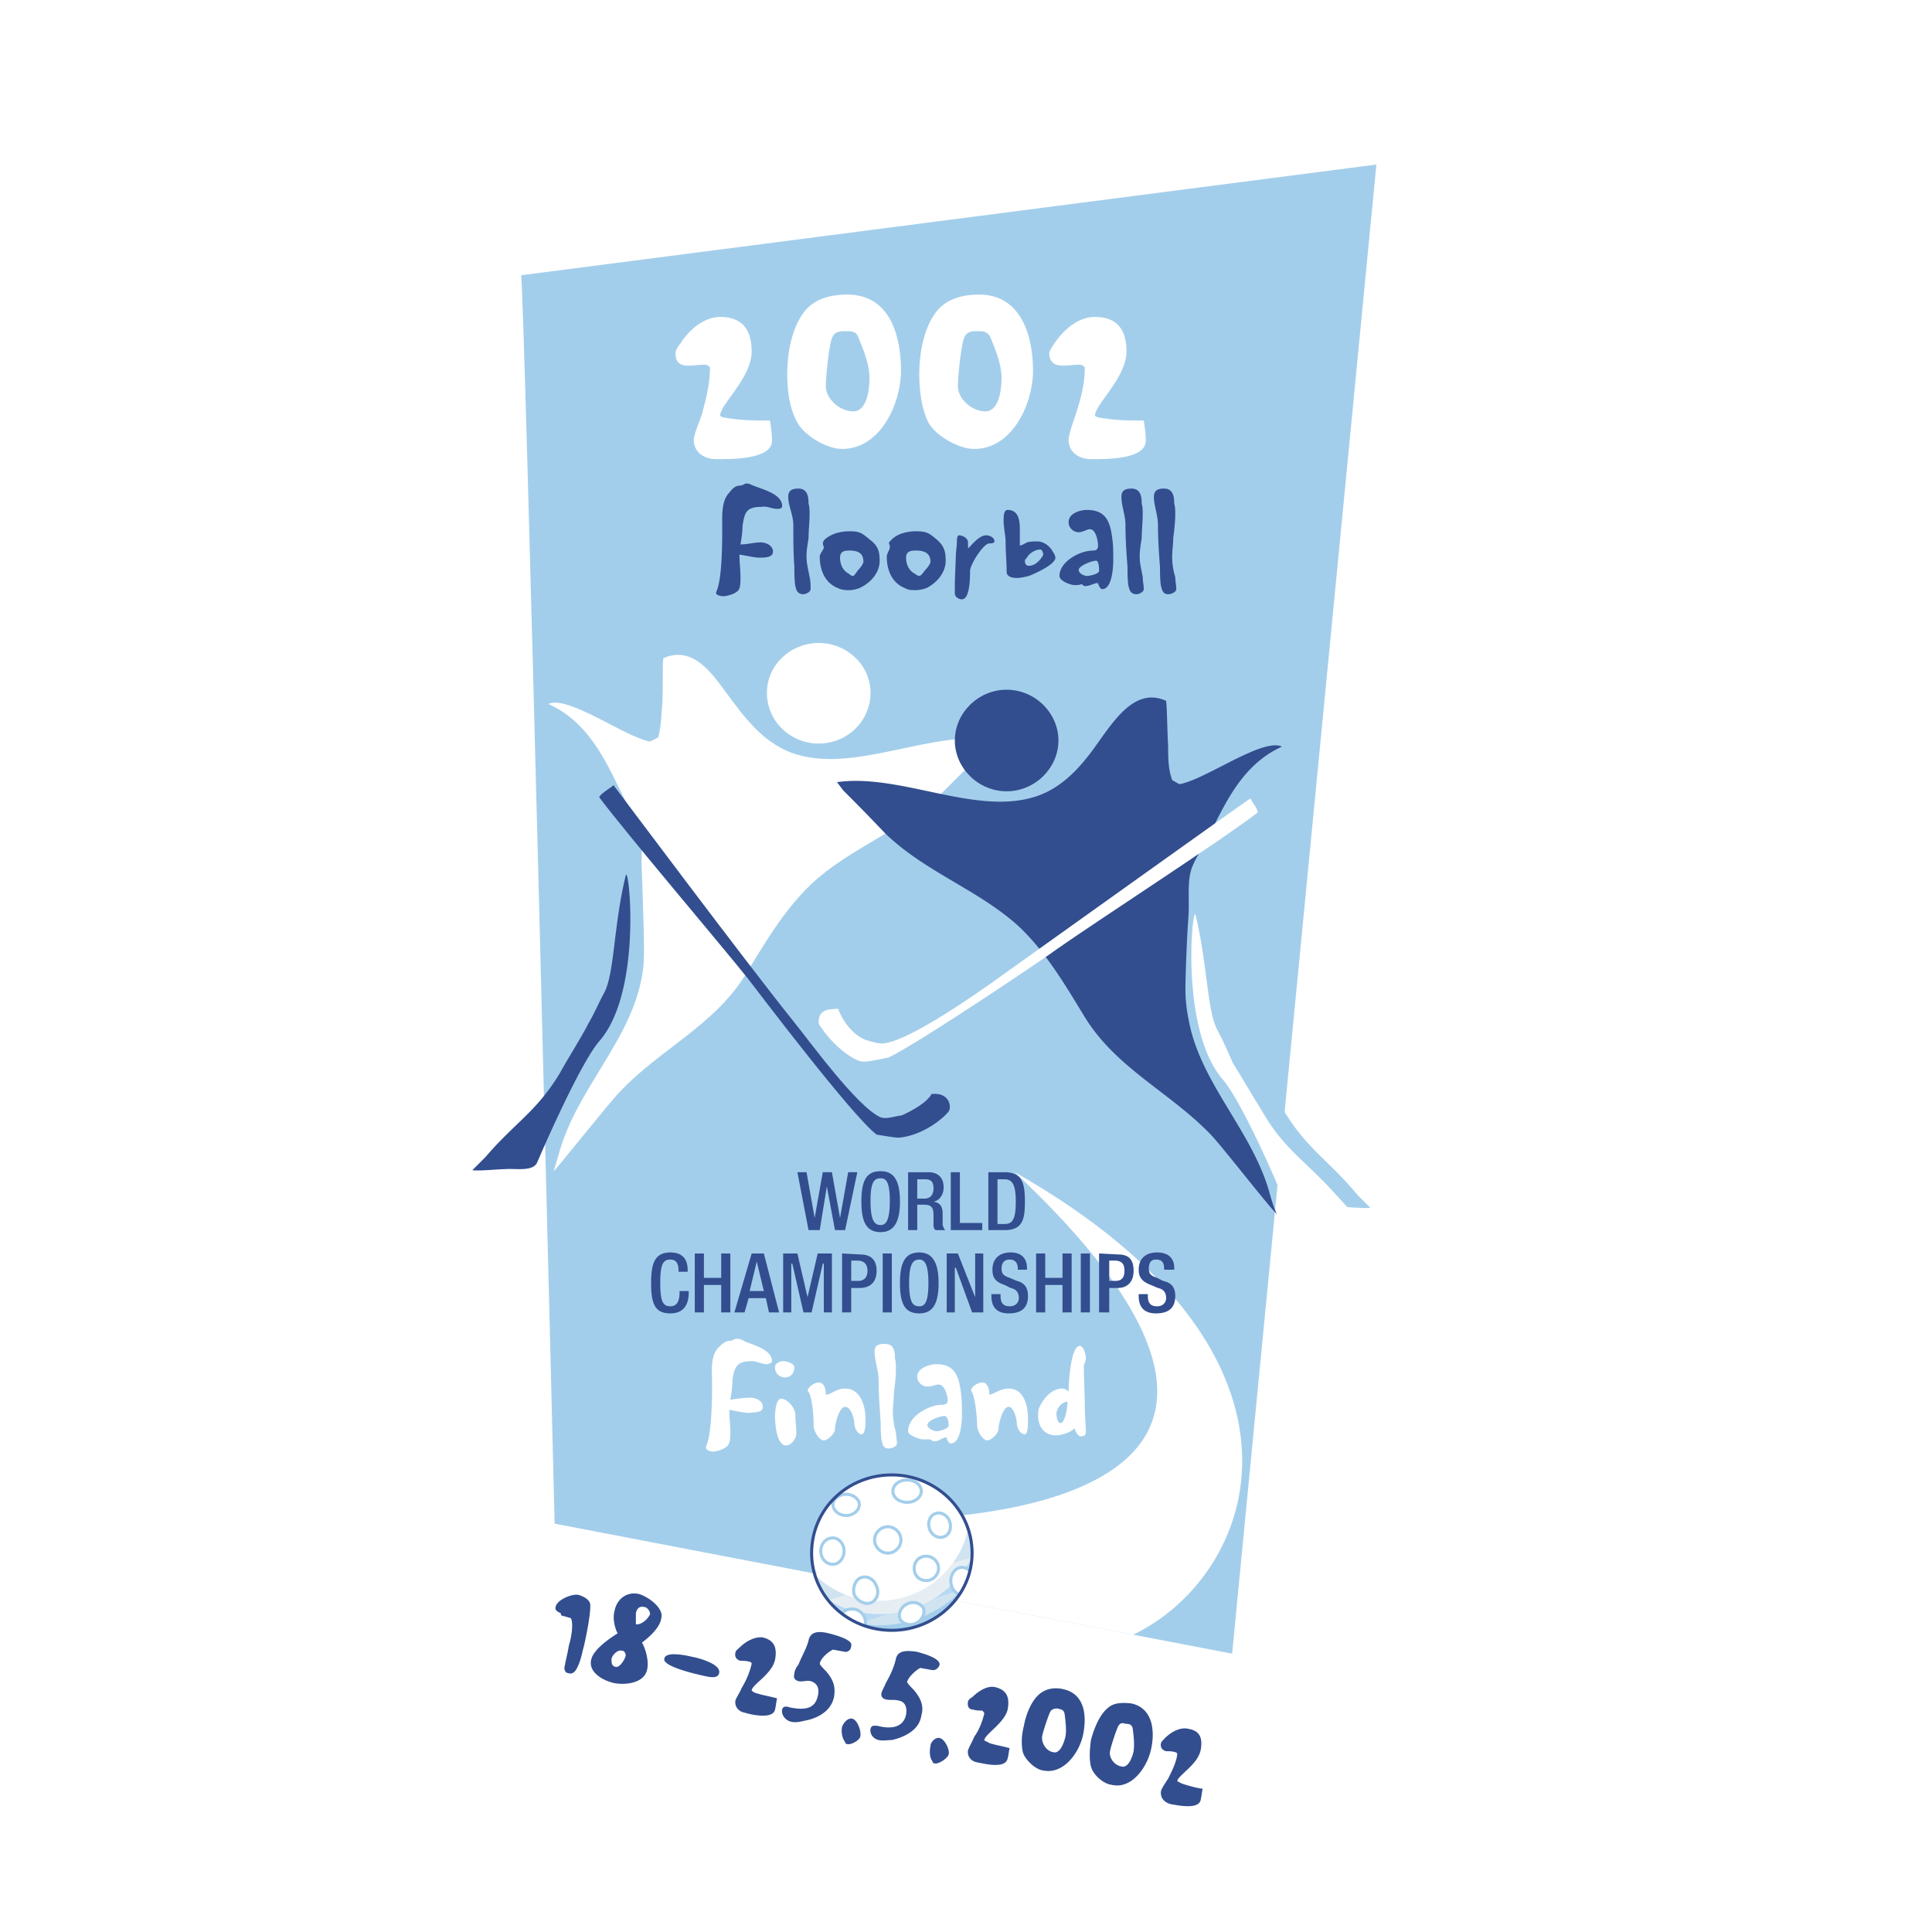 <?xml version="1.0" encoding="UTF-8"?> <svg xmlns="http://www.w3.org/2000/svg" width="2500" height="2500" viewBox="0 0 192.756 192.756"><path fill-rule="evenodd" clip-rule="evenodd" fill="#fff" d="M0 0h192.756v192.756H0V0z"></path><path fill-rule="evenodd" clip-rule="evenodd" fill="#fff" d="M40.942 18.242L151.814 2.331 130.43 190.426l-82.596-20.572-6.892-151.612z"></path><path d="M121.512 91.209c-.406-1.317-1.723 11.554 2.635 16.417 1.824 2.129 5.27 10.033 6.182 12.162.305.912 2.23.506 3.244.607.607 0 2.635.203 3.141.102l-1.215-1.217c-2.939-3.547-5.17-4.662-7.5-8.613-.406-.607-2.432-3.953-2.838-4.662-.506-1.115-.912-2.027-1.52-3.143-1.014-2.024-1.014-6.686-2.129-11.653z" fill-rule="evenodd" clip-rule="evenodd" fill="#a3ceeb"></path><path d="M137.322 16.417L122.93 164.988l-67.596-12.973S52.294 27.666 51.99 27.463l85.332-11.046z" fill-rule="evenodd" clip-rule="evenodd" fill="#a3ceeb"></path><path d="M101.242 116.951c32.316 18.367 24.182 40.209 11.814 46.143l-23.406-4.492c-2.82-3.428-4.319-6.99-4.319-6.99s55.437 2.533 15.911-34.661zM64.049 87.156c-.102-1.317.101-3.142-.203-4.358-.304-.912-1.014-2.027-1.419-2.837-1.824-3.648-3.345-7.398-7.094-9.425l-.608-.304c1.925-.913 7.702 3.344 10.134 3.75l.811-.406c.304-1.114.304-2.229.405-3.344.101-1.825 0-3.649.101-4.561 2.939-1.317 4.865 1.521 6.284 3.446 1.723 2.331 3.547 4.865 6.486 5.979 6.081 2.229 13.681-2.229 20.168-1.318l-.609.811-4.256 4.257c-3.952 3.952-9.425 5.675-13.377 9.425-2.736 2.635-4.662 5.979-6.587 9.122-3.142 4.965-8.412 7.295-12.364 11.451-1.115 1.115-6.385 7.803-6.689 8.006.203-.607.406-1.316.608-2.027 1.824-6.283 7.094-11.045 8.209-17.43.203-1.015.203-2.028.203-2.838 0-1.014-.102-4.562-.203-7.399z" fill-rule="evenodd" clip-rule="evenodd" fill="#fff"></path><path d="M76.515 69.116c0-2.736 2.331-4.966 5.168-4.966s5.169 2.23 5.169 4.966c0 2.838-2.332 5.067-5.169 5.067-2.838.001-5.168-2.229-5.168-5.067z" fill-rule="evenodd" clip-rule="evenodd" fill="#fff"></path><path d="M62.428 87.358c.304-1.317 1.723 11.554-2.635 16.519-1.824 2.129-5.27 9.932-6.182 12.061-.406 1.014-2.23.607-3.243.709-.607 0-2.635.203-3.243.102l1.317-1.316c2.939-3.447 5.169-4.561 7.5-8.514.304-.607 2.432-4.055 2.736-4.764.608-1.014 1.014-2.025 1.622-3.141 1.012-1.926.911-6.689 2.128-11.656zM118.572 91.412c.102-1.317-.102-3.142.203-4.358.203-.912.912-2.027 1.418-2.837 1.826-3.547 3.346-7.398 7.096-9.425l.607-.304c-1.926-.913-7.703 3.344-10.236 3.75l-.709-.406c-.404-1.115-.404-2.23-.404-3.344-.102-1.824-.102-3.648-.203-4.561-2.838-1.317-4.865 1.52-6.283 3.445-1.623 2.331-3.445 4.865-6.385 5.979-6.082 2.229-13.683-2.229-20.168-1.317l.608.811c.913.912 2.331 2.331 4.155 4.256 4.054 3.952 9.425 5.675 13.479 9.425 2.736 2.635 4.662 5.979 6.586 9.122 3.143 4.965 8.311 7.297 12.365 11.451 1.115 1.115 6.283 7.805 6.688 8.006-.303-.607-.506-1.316-.709-2.025-1.723-6.285-6.992-11.047-8.107-17.432a15.21 15.21 0 0 1-.303-2.838c0-1.013.101-4.56.302-7.398z" fill-rule="evenodd" clip-rule="evenodd" fill="#324e8f"></path><path d="M95.263 73.88c0-2.736 2.331-5.067 5.168-5.067s5.17 2.331 5.17 5.067-2.332 5.067-5.17 5.067-5.168-2.331-5.168-5.067z" fill-rule="evenodd" clip-rule="evenodd" fill="#324e8f"></path><path d="M119.281 91.311c-.303-1.317-1.621 11.453 2.738 16.418 1.822 2.129 5.27 9.932 6.08 12.061.404 1.014 2.33.607 3.242.709.711 0 2.635.203 3.244.102l-1.217-1.318c-3.041-3.445-5.27-4.561-7.5-8.512-.404-.609-2.432-4.055-2.838-4.662-.506-1.115-.912-2.129-1.52-3.244-1.114-1.926-1.012-6.689-2.229-11.554zM99.723 97.492c-2.23 1.621-8.918 6.285-11.452 6.588-.507.102-1.115-.102-1.824-.303-.912-.305-2.128-1.318-2.837-3.143-.709.102-2.027-.102-1.926 1.52 1.622 2.533 3.648 3.648 4.257 3.75.506.102 2.229-.303 2.736-.404 3.141-1.521 15.912-10.136 16.824-10.845 3.75-2.635 16.418-10.844 19.965-13.58.102-.304-.609-1.115-.711-1.419-.507.304-19.054 13.58-25.032 17.836z" fill-rule="evenodd" clip-rule="evenodd" fill="#fff"></path><path d="M79.048 101.75c1.723 2.127 6.486 8.715 8.817 9.729.608.203 1.318-.102 2.128-.203 2.635-1.215 2.939-2.127 2.939-2.127 1.824-.203 2.027 1.316 1.723 1.723-.507.709-2.635 2.432-4.966 2.635-.506 0-2.229-.305-2.229-.305-2.432-1.824-12.161-14.695-12.871-15.607-2.837-3.546-12.06-14.391-14.796-18.039 0-.304 1.216-1.013 1.419-1.216.304.404 13.276 17.734 17.836 23.41z" fill-rule="evenodd" clip-rule="evenodd" fill="#324e8f"></path><path d="M77.021 43.983c0-.709-.102-1.418-.203-2.027-1.318 0-2.635 0-3.953-.203-.102 0-1.014-.102-1.014-.304 0-1.115 3.142-3.75 3.142-6.384 0-2.027-.811-3.446-3.142-3.446-1.622 0-3.142 1.318-3.952 2.635-.203.203-.506.71-.506 1.014 0 .811.405 1.216 1.215 1.216.608 0 1.115-.101 1.723-.101.203 0 .405.101.507.305 0 1.621-.405 3.141-.811 4.662-.203.608-.811 2.027-.811 2.533 0 1.216 1.013 1.926 2.229 1.926s5.576.1 5.576-1.826zM89.892 36.99c0-3.344-1.013-7.601-5.372-7.601-1.621 0-3.344.406-4.357 1.824-1.216 1.622-1.622 4.155-1.622 6.081 0 1.621.202 3.445 1.014 4.864.709 1.317 2.938 2.635 4.459 2.635 3.851.001 5.878-4.56 5.878-7.803zm-3.142.71c0 1.014-.203 3.344-1.622 3.344-1.317 0-2.736-1.216-2.736-2.534 0-.912.304-3.952.608-4.763.203-.608.71-.709 1.216-.709.709 0 1.216 0 1.418.608.508 1.216 1.116 2.736 1.116 4.054zM103.066 36.99c0-3.344-1.113-7.601-5.371-7.601-1.622 0-3.344.406-4.357 1.824-1.216 1.622-1.622 4.155-1.622 6.081 0 1.621.203 3.445.912 4.864.709 1.317 3.041 2.635 4.561 2.635 3.85.001 5.877-4.56 5.877-7.803zm-3.14.71c0 1.014-.203 3.344-1.623 3.344-1.317 0-2.735-1.216-2.735-2.534 0-.912.304-3.952.608-4.763.203-.608.709-.709 1.217-.709.709 0 1.113 0 1.418.608.505 1.216 1.115 2.736 1.115 4.054zM114.316 43.983c0-.709-.102-1.418-.203-2.027-1.316 0-2.533 0-3.852-.203-.1 0-1.012-.102-1.012-.304 0-1.115 3.141-3.75 3.141-6.384 0-2.027-.811-3.446-3.141-3.446-1.725 0-3.143 1.318-4.055 2.635-.102.203-.508.71-.508 1.014 0 .811.508 1.216 1.318 1.216.508 0 1.115-.101 1.621-.101.305 0 .508.101.609.305 0 1.621-.406 3.141-.912 4.662-.203.608-.709 2.027-.709 2.533 0 1.216 1.012 1.926 2.229 1.926s5.474.1 5.474-1.826z" fill-rule="evenodd" clip-rule="evenodd" fill="#fff"></path><path d="M80.974 154.955c0-4.357 3.546-7.803 8.006-7.803 4.358 0 8.006 3.445 8.006 7.803 0 4.256-3.648 7.703-8.006 7.703-4.459 0-8.006-3.447-8.006-7.703z" fill-rule="evenodd" clip-rule="evenodd" fill="#a3ceeb"></path><path d="M96.038 158.572a11.561 11.561 0 0 1-10.38 3.4c-2.777-1.209-4.683-3.896-4.683-7.018 0-4.357 3.546-7.803 8.006-7.803 4.358 0 8.006 3.445 8.006 7.803a7.392 7.392 0 0 1-.949 3.618z" fill-rule="evenodd" clip-rule="evenodd" fill="#b7d9f4"></path><path d="M85.657 161.973a11.519 11.519 0 0 0 10.4-3.435l-10.4 3.435zm11.326-6.809c-1.657 3.424-5.175 5.771-9.32 5.771-1.854 0-3.591-.486-5.087-1.34a7.513 7.513 0 0 1-1.601-4.641c0-4.357 3.546-7.803 8.006-7.803 4.358 0 8.006 3.445 8.006 7.803l-.004.21z" fill-rule="evenodd" clip-rule="evenodd" fill="#cfe3f1"></path><path d="M82.622 159.654a10.234 10.234 0 0 0 5.142 1.383c4 0 7.495-2.316 9.21-5.67l-14.352 4.287zm13.972-7.115c-.855 4.09-4.506 7.18-8.931 7.18a8.993 8.993 0 0 1-6.394-2.668 7.518 7.518 0 0 1-.295-2.096c0-4.357 3.546-7.803 8.006-7.803 3.511 0 6.561 2.239 7.614 5.387z" fill-rule="evenodd" clip-rule="evenodd" fill="#e7eef3"></path><path d="M81.286 157.104a9.117 9.117 0 0 0 6.377 2.615c4.41 0 8.051-3.07 8.922-7.207l-15.299 4.592zm14.281-6.405c0 4.357-3.547 7.904-7.905 7.904a7.907 7.907 0 0 1-6.688-3.695c.025-4.336 3.562-7.756 8.006-7.756a8.08 8.08 0 0 1 6.584 3.369c.002.059.003.118.003.178z" fill-rule="evenodd" clip-rule="evenodd" fill="#fff"></path><path d="M81.117 156.422a8.631 8.631 0 0 0 6.647 3.094c4.365 0 7.995-3.182 8.695-7.35-1.162-2.951-4.108-5.014-7.479-5.014-4.459 0-8.006 3.445-8.006 7.803 0 .502.048.992.143 1.467z" fill-rule="evenodd" clip-rule="evenodd" fill="#fff"></path><path d="M83.102 150.09c0-.506.608-1.012 1.317-1.012s1.317.506 1.317 1.012c0 .609-.608 1.115-1.317 1.115s-1.317-.506-1.317-1.115z" fill-rule="evenodd" clip-rule="evenodd" fill="#fff"></path><path d="M83.102 150.09c0-.506.608-1.012 1.317-1.012s1.317.506 1.317 1.012c0 .609-.608 1.115-1.317 1.115s-1.317-.506-1.317-1.115" fill="none" stroke="#a3ceeb" stroke-width=".304" stroke-miterlimit="2.613"></path><path d="M87.257 153.639c0-.711.608-1.318 1.317-1.318s1.317.607 1.317 1.318c0 .709-.608 1.316-1.317 1.316s-1.317-.607-1.317-1.316z" fill-rule="evenodd" clip-rule="evenodd" fill="#fff"></path><path d="M87.257 153.639c0-.711.608-1.318 1.317-1.318s1.317.607 1.317 1.318c0 .709-.608 1.316-1.317 1.316s-1.317-.607-1.317-1.316" fill="none" stroke="#a3ceeb" stroke-width=".304" stroke-miterlimit="2.613"></path><path d="M91.209 156.475c0-.709.507-1.215 1.216-1.215.608 0 1.216.506 1.216 1.215 0 .609-.507 1.217-1.216 1.217s-1.216-.506-1.216-1.217z" fill-rule="evenodd" clip-rule="evenodd" fill="#fff"></path><path d="M91.209 156.475c0-.709.507-1.215 1.216-1.215.608 0 1.216.506 1.216 1.215 0 .609-.507 1.217-1.216 1.217s-1.216-.506-1.216-1.217" fill="none" stroke="#a3ceeb" stroke-width=".304" stroke-miterlimit="2.613"></path><path d="M86.345 161.846c0 .139-.022.258-.054.373a8.05 8.05 0 0 1-2.295-1.221c.22-.312.588-.469 1.032-.469.709 0 1.317.608 1.317 1.317z" fill-rule="evenodd" clip-rule="evenodd" fill="#fff"></path><path d="M86.345 161.846c0 .139-.022.258-.054.373m-2.295-1.221c.22-.312.588-.469 1.032-.469a1.34 1.34 0 0 1 1.317 1.316" fill="none" stroke="#a3ceeb" stroke-width=".304" stroke-miterlimit="2.613"></path><path d="M81.886 154.752c0-.709.507-1.316 1.216-1.316.608 0 1.115.607 1.115 1.316 0 .711-.506 1.318-1.115 1.318-.709 0-1.216-.607-1.216-1.318z" fill-rule="evenodd" clip-rule="evenodd" fill="#fff"></path><path d="M81.886 154.752c0-.709.507-1.316 1.216-1.316.608 0 1.115.607 1.115 1.316 0 .711-.506 1.318-1.115 1.318-.709 0-1.216-.607-1.216-1.318" fill="none" stroke="#a3ceeb" stroke-width=".304" stroke-miterlimit="2.613"></path><path d="M85.23 159.111c-.203-.709.101-1.521.709-1.725.608-.201 1.317.203 1.52.914.304.607 0 1.418-.608 1.621-.607.202-1.317-.202-1.621-.81z" fill-rule="evenodd" clip-rule="evenodd" fill="#fff"></path><path d="M85.23 159.111c-.203-.709.101-1.521.709-1.725.608-.201 1.317.203 1.52.914.304.607 0 1.418-.608 1.621-.607.202-1.317-.202-1.621-.81" fill="none" stroke="#a3ceeb" stroke-width=".304" stroke-miterlimit="2.613"></path><path d="M89.791 161.543c-.202-.607.102-1.217.709-1.52.608-.305 1.318-.102 1.622.404.203.508-.102 1.217-.709 1.52-.609.305-1.318.104-1.622-.404z" fill-rule="evenodd" clip-rule="evenodd" fill="#fff"></path><path d="M89.791 161.543c-.202-.607.102-1.217.709-1.52.608-.305 1.318-.102 1.622.404.203.508-.102 1.217-.709 1.52-.609.305-1.318.104-1.622-.404" fill="none" stroke="#a3ceeb" stroke-width=".304" stroke-miterlimit="2.613"></path><path d="M95.973 156.375c.334 0 .598.139.795.357a7.49 7.49 0 0 1-1.04 2.346c-.494-.137-.871-.688-.871-1.387.001-.709.508-1.316 1.116-1.316z" fill-rule="evenodd" clip-rule="evenodd" fill="#fff"></path><path d="M95.973 156.375c.334 0 .598.139.795.357m-1.039 2.346c-.494-.137-.871-.688-.871-1.387 0-.709.507-1.316 1.115-1.316" fill="none" stroke="#a3ceeb" stroke-width=".304" stroke-miterlimit="2.613"></path><path d="M89.082 148.773c0-.607.608-1.115 1.418-1.115.812 0 1.419.508 1.419 1.115s-.608 1.115-1.419 1.115c-.811.001-1.418-.507-1.418-1.115z" fill-rule="evenodd" clip-rule="evenodd" fill="#fff"></path><path d="M89.082 148.773c0-.607.608-1.115 1.418-1.115.812 0 1.419.508 1.419 1.115s-.608 1.115-1.419 1.115c-.811.001-1.418-.507-1.418-1.115" fill="none" stroke="#a3ceeb" stroke-width=".304" stroke-miterlimit="2.613"></path><path d="M92.73 152.523c-.203-.609 0-1.318.608-1.521.608-.201 1.216.203 1.418.812.203.607 0 1.316-.608 1.52s-1.215-.203-1.418-.811z" fill-rule="evenodd" clip-rule="evenodd" fill="#fff"></path><path d="M92.73 152.523c-.203-.609 0-1.318.608-1.521.608-.201 1.216.203 1.418.812.203.607 0 1.316-.608 1.52s-1.215-.203-1.418-.811" fill="none" stroke="#a3ceeb" stroke-width=".304" stroke-miterlimit="2.613"></path><path d="M80.974 154.955c0-4.357 3.546-7.803 8.006-7.803 4.358 0 8.006 3.445 8.006 7.803 0 4.256-3.648 7.703-8.006 7.703-4.459 0-8.006-3.447-8.006-7.703z" fill="none" stroke="#324e8f" stroke-width=".304" stroke-miterlimit="2.613"></path><path d="M78.035 50.469c0-1.115-1.824-1.622-2.635-1.926-.304-.101-.608-.304-.912-.304-.203 0-.406.203-.608.203-.507 0-.811.304-1.115.709-.811.811-.709 2.331-.709 3.446 0 1.52 0 5.269-.608 6.486v.101c0 .203.507.304.709.304.405 0 1.521-.304 1.622-.811.101-.304.101-.709.101-1.014 0-.81-.101-1.52-.101-2.229v-.102c.709.102 1.418.304 2.026.304.507 0 1.317 0 1.317-.608s-.709-.912-1.216-.912c-.709 0-1.318.203-2.027.203.101-.608.202-1.216.202-1.824.203-1.419.406-1.926 1.926-1.926.506-.101 1.013.203 1.52.203.203.001.508.001.508-.303zM80.873 58.779c0-.405 0-.811-.102-1.216-.102-.608-.304-1.317-.304-2.027 0-.607.102-1.215.203-1.824 0-.811.102-1.622.102-2.432 0-.304 0-.709-.102-1.014 0-.709-.101-1.52-1.013-1.52-.507 0-1.014.102-1.014.811 0 .912.507 1.824.507 2.837 0 1.419 0 2.837.101 4.155 0 .507 0 1.419.101 1.926.102.406.203.811.811.811.203 0 .71-.203.71-.507zM87.764 55.942c0-1.014-.203-1.521-1.013-2.128-.709-.608-1.014-.811-1.926-.811-.912 0-1.824.203-2.533.811-.102.101-.203.304-.203.405 0 .102.102.305.102.406 0 .202-.405.607-.405.911 0 1.318.507 2.636 1.824 3.142.405.203.811.203 1.115.203.405 0 .709-.102 1.013-.203 1.114-.507 2.026-1.52 2.026-2.736zm-1.622.1c0 .203-.304.608-.507.812-.101.101-.405.608-.506.608-.203 0-.304-.102-.405-.203-.608-.304-.912-.912-.912-1.622 0-.608.405-.709.912-.709.81 0 1.418.203 1.418 1.114zM94.351 55.942c0-1.014-.203-1.521-.912-2.128-.709-.608-1.013-.811-2.026-.811-.811 0-1.824.203-2.433.811-.101.101-.304.304-.304.405.101.102.101.305.101.406 0 .202-.304.607-.304.911 0 1.318.507 2.636 1.824 3.142.304.203.71.203 1.115.203.304 0 .709-.102 1.013-.203 1.014-.507 1.926-1.52 1.926-2.736zm-1.519.1c0 .203-.305.608-.507.812-.102.101-.406.608-.608.608-.102 0-.304-.102-.405-.203-.608-.304-.912-.912-.912-1.622 0-.608.405-.709 1.014-.709.708 0 1.418.203 1.418 1.114zM99.217 54.016c0-.405-.508-.608-.812-.608-.709 0-1.418.913-1.823 1.318v-.608c0-.405-.507-.709-.912-.709-.203 0-.203.507-.203.709 0 .406-.102.912-.102 1.318l-.102 2.635v1.115c0 .406.406.608.71.608.811 0 .811-2.229.811-2.837s1.318-2.737 1.925-2.737c.102-.002.508-.002.508-.204zM105.297 55.637c0-.102-.102-.405-.203-.506-.305-.608-.912-1.115-1.621-1.115-.305 0-.709 0-1.014.101-.203.101-.506.304-.709.304V52.8c0-.812-.102-1.926-1.217-1.926-.404 0-.404.709-.404 1.013 0 .811.201 1.52.201 2.229 0 1.014.102 1.925.102 2.939 0 .507.607.608 1.014.608s.811-.101 1.217-.202c.505-.202 2.634-1.114 2.634-1.824zm-1.217-.304c0 .102-.102.202-.102.202-.303.507-.811.913-1.316.913-.305 0-.406-.203-.406-.507 0-.102.102-.203.203-.305.203-.405.811-.811 1.318-.811.202.002.303.306.303.508zM111.072 55.84c0-.709 0-1.419-.1-2.128-.203-1.622-.609-2.837-2.535-2.837-.607 0-1.822.304-1.822 1.216 0 .608.506 1.014 1.012 1.014.406 0 .811-.304 1.115-.304.607 0 .811 1.216.811 1.621s-.203.507-.506.507c-1.318 0-3.346 1.114-3.346 2.534 0 .506 1.115.912 1.521.912.201 0 .506 0 .709-.101.102.101.203.202.305.202.506 0 .912-.304 1.316-.304 0 .102.203.608.406.608 1.015-.001 1.114-2.231 1.114-2.94zm-1.418 1.115c0 .304-.912.507-1.217.507-.201 0-.811-.203-.811-.608s1.318-.912 1.723-.912c.305 0 .305.81.305 1.013zM114.113 58.779c0-.405-.102-.811-.102-1.216-.102-.608-.303-1.317-.303-2.027 0-.607.1-1.215.201-1.824 0-.811.102-1.622.102-2.432 0-.304 0-.709-.102-1.014 0-.709-.102-1.52-1.012-1.52-.508 0-1.014.102-1.014.811 0 .912.404 1.824.404 2.837 0 1.419.102 2.837.203 4.155 0 .507 0 1.419.102 1.926.102.406.203.811.811.811.204 0 .71-.203.71-.507zM117.357 58.779c0-.405-.102-.811-.102-1.216a6.523 6.523 0 0 1-.305-2.027c0-.607.102-1.215.102-1.824.102-.811.203-1.622.203-2.432 0-.304 0-.709-.102-1.014 0-.709-.102-1.52-1.014-1.52-.508 0-1.014.102-1.014.811 0 .912.406 1.824.406 2.837 0 1.419.1 2.837.201 4.155 0 .507 0 1.419.102 1.926.102.406.203.811.711.811.305 0 .812-.203.812-.507z" fill-rule="evenodd" clip-rule="evenodd" fill="#324e8f"></path><path d="M77.021 135.801c0-1.115-1.824-1.621-2.635-1.926-.304-.201-.607-.303-.912-.303-.202 0-.405.201-.608.201-.507 0-.811.305-1.115.609-.912.811-.709 2.432-.709 3.547 0 1.418 0 5.168-.608 6.385v.102c0 .303.506.404.709.404.405 0 1.52-.303 1.621-.912.102-.303.102-.607.102-1.012 0-.711-.102-1.42-.102-2.129v-.102c.709.102 1.419.303 2.027.303.507-.1 1.318 0 1.318-.607s-.709-.912-1.216-.912c-.709 0-1.317.102-2.027.203.101-.607.203-1.217.203-1.926.203-1.316.405-1.926 1.926-1.926.506 0 1.014.305 1.52.305.101 0 .506-.101.506-.304zM79.251 136.41c0-.406-.811-.609-1.115-.609-.304 0-.811.203-.811.609 0 .607.405 1.012 1.013 1.012.609 0 .913-.506.913-1.012zm.203 6.586c0-.607-.102-1.215-.102-1.926-.101-.607-.507-1.113-1.014-1.418-.101 0-.202-.102-.405-.102-.506 0-.608 1.318-.608 1.723 0 .609.102 2.939 1.114 2.939.508.001 1.015-.708 1.015-1.216zM86.345 141.883v-.406c0-1.217-.506-2.939-2.027-2.939-.912 0-1.418.609-1.925.609 0-.406-.101-1.217-.709-1.217-.405 0-1.014.404-1.115.811.507.508.608 2.736.608 3.547 0 .406.507 1.418 1.014 1.418.405 0 1.115-.709 1.115-1.113 0-.508.406-2.23 1.013-2.23.608 0 .913 1.217.913 1.621 0 .406.304 1.115.709 1.115.404-.001.404-1.015.404-1.216zM89.487 144.01c0-.404-.102-.709-.102-1.113a7.613 7.613 0 0 1-.304-2.027c0-.609.102-1.318.102-1.926.101-.811.202-1.521.202-2.332 0-.404 0-.709-.101-1.113 0-.711-.101-1.42-1.014-1.42-.507 0-1.013.102-1.013.709 0 1.014.405 1.926.405 2.939 0 1.318.101 2.736.203 4.156 0 .404 0 1.418.101 1.822.102.508.203.812.71.812.304.001.811-.203.811-.507zM95.973 141.172c0-.709 0-1.52-.102-2.229-.203-1.623-.608-2.838-2.433-2.838-.709 0-1.925.406-1.925 1.215 0 .609.506 1.014 1.013 1.014s.811-.201 1.115-.201c.607 0 .912 1.115.912 1.621 0 .305-.305.404-.608.404-1.216 0-3.344 1.115-3.344 2.637 0 .404 1.115.811 1.52.811h.71c.101.1.202.201.405.201.406 0 .811-.404 1.216-.404 0 .203.203.607.405.607 1.015 0 1.116-2.229 1.116-2.838zm-1.318 1.014c0 .406-1.013.609-1.216.609-.304 0-.912-.305-.912-.609 0-.506 1.318-.912 1.723-.912.304-.001.405.708.405.912zM102.561 141.883v-.406c0-1.217-.406-2.939-1.926-2.939-.912 0-1.52.609-1.926.609 0-.406-.102-1.217-.709-1.217-.406 0-1.116.404-1.116.811.407.508.608 2.736.608 3.547 0 .406.508 1.418 1.014 1.418.406 0 1.115-.709 1.115-1.113 0-.508.406-2.23 1.014-2.23.506 0 .811 1.217.811 1.621 0 .406.305 1.115.811 1.115.304-.001.304-1.015.304-1.216zM108.336 142.896c0-.711-.1-1.521-.1-2.332 0-1.418-.102-2.838-.102-4.357.102-.203.201-.508.201-.709 0-.305-.201-1.217-.607-1.217-.912 0-1.113 3.75-1.113 4.561-.203-.203-.406-.305-.609-.305-1.115 0-1.926 1.014-2.33 1.926-.102.203-.102.607-.102.811 0 1.014.607 1.926 1.723 1.926.709 0 1.52-.303 1.926-.709 0 .203.303.811.607.811s.506-.103.506-.406zm-1.822-3.041c0 .303-.203 2.127-.711 2.127-.303 0-.404-.709-.404-.912-.001-.506.505-1.215 1.115-1.215z" fill-rule="evenodd" clip-rule="evenodd" fill="#fff"></path><path d="M67.799 128.809v.102c0 .607-.101 1.418-.912 1.418-.709 0-1.013-.404-1.013-2.33s.304-2.332 1.013-2.332.811.609.811 1.115v.102h.912v-.102c0-.607-.101-1.824-1.723-1.824-1.52 0-1.926 1.014-1.926 3.041 0 2.129.406 3.039 1.926 3.039 1.419 0 1.824-1.012 1.824-2.025v-.203h-.912v-.001zM69.319 130.938h.912v-2.739h1.723v2.739h.912v-5.879h-.912v2.431h-1.723v-2.431h-.912v5.879zM74.792 128.809l.709-2.939.709 2.939h-1.418zm-1.52 2.129h1.013l.405-1.42h1.723l.304 1.42h1.013l-1.52-5.879h-1.216l-1.722 5.879zM78.136 130.938h.811v-4.866h.101l1.115 4.866h.811l1.114-4.866h.102v4.866H83v-5.879h-1.418l-1.014 4.357-1.013-4.357h-1.419v5.879zM84.926 125.768h.608c.709 0 1.014.406 1.014 1.014 0 .811-.506 1.014-.913 1.014h-.709v-2.028zm-.912 5.17h.912v-2.434h.811c1.115 0 1.723-.607 1.723-1.723 0-1.014-.507-1.621-1.622-1.621l-1.824-.102v5.88zM88.068 130.938h.912v-5.879h-.912v5.879zM91.716 131.037c1.317 0 1.926-.91 1.926-3.039 0-2.027-.608-3.041-1.926-3.041-1.419 0-1.926 1.014-1.926 3.041.001 2.129.507 3.039 1.926 3.039zm0-.709c-.608 0-1.013-.303-1.013-2.33 0-1.926.405-2.332 1.013-2.332.507 0 .912.406.912 2.332 0 2.027-.405 2.33-.912 2.33zM94.453 130.938h.81v-4.459h.102l1.621 4.459h1.116v-5.879h-.811v4.357l-1.724-4.357h-1.114v5.879zM98.912 129.113v.201c0 .812.305 1.723 1.723 1.723 1.217 0 1.926-.506 1.926-1.723 0-.811-.305-1.316-1.115-1.52l-.709-.305c-.607-.201-.811-.404-.811-.912 0-.709.404-.912.811-.912.506 0 .811.305.811.912v.102h.912v-.201c0-.508-.203-1.521-1.621-1.521-1.115 0-1.824.607-1.824 1.723 0 .811.303 1.217 1.215 1.52l.609.305c.506.102.811.406.811 1.014 0 .406-.305.811-.912.811s-.912-.303-.912-1.014v-.201h-.914v-.002zM103.371 130.938h.912v-2.739h1.723v2.739h.912v-5.879h-.912v2.431h-1.723v-2.431h-.912v5.879zM107.83 130.938h.912v-5.879h-.912v5.879zM110.668 125.768h.506c.812 0 1.014.406 1.014 1.014 0 .811-.404 1.014-.912 1.014h-.607v-2.028h-.001zm-1.014 5.17h1.014v-2.434h.811c1.014 0 1.621-.607 1.621-1.723 0-1.014-.404-1.621-1.52-1.621l-1.926-.102v5.88zM113.607 129.113v.201c0 .812.303 1.723 1.723 1.723 1.217 0 1.926-.506 1.926-1.723 0-.811-.305-1.316-1.217-1.52l-.607-.305c-.609-.201-.811-.404-.811-.912 0-.709.303-.912.709-.912.607 0 .811.305.811.912v.102h1.014v-.201c0-.508-.203-1.521-1.723-1.521-1.115 0-1.824.607-1.824 1.723 0 .811.404 1.217 1.215 1.52l.711.305c.506.102.811.406.811 1.014 0 .406-.305.811-.912.811-.609 0-.912-.303-.912-1.014v-.201h-.914v-.002zM80.669 122.729h1.116l.709-4.36.811 4.36h1.013l1.216-5.778h-.912l-.81 4.561-.812-4.561h-.912l-.81 4.561-.811-4.561h-.912l1.114 5.778zM87.865 122.93c1.318 0 1.925-1.014 1.925-3.039 0-2.129-.607-3.041-1.925-3.041-1.419 0-1.925.912-1.925 3.041 0 2.025.506 3.039 1.925 3.039zm0-.709c-.608 0-1.013-.404-1.013-2.432 0-1.926.405-2.23 1.013-2.23.506 0 .912.305.912 2.23 0 2.027-.405 2.432-.912 2.432zM90.602 122.729h.912v-2.535h.709c.709 0 .912.305.912 1.014v1.014c0 .305.101.406.203.508h1.013c-.102 0-.203-.203-.304-.508v-1.115c0-.811-.304-1.113-.912-1.215.608-.102 1.013-.709 1.013-1.42 0-1.113-.709-1.52-1.52-1.52h-2.027v5.777h.001zm.912-3.143v-1.926h.811c.608 0 .811.305.811.912 0 .609-.304 1.014-.912 1.014h-.71zM94.858 122.729H98v-.711h-2.23v-5.067h-.912v5.778zM99.52 117.66h.709c.811 0 1.115.607 1.115 2.23 0 1.723-.305 2.229-1.115 2.229h-.709v-4.459zm-.913 5.069h1.621c1.824 0 2.027-1.115 2.027-2.838s-.203-2.939-2.027-2.939h-1.621v5.777zM58.273 164.178c.202-.912.709-3.344.608-4.154-.102-.508-.811-.812-1.216-.912-.608-.102-2.128.506-2.229 1.215-.102.305.203.508.507.609 0 .201.101.303.304.303l.709.203c.304.609 0 2.129-.203 2.736-.102.709-.304 1.418-.405 2.027-.102.203 0 .709.304.709.507.203.811-.203 1.014-.709.303-.609.404-1.318.607-2.027zM65.975 161.441c.304-1.014-1.418-2.23-2.331-2.432-1.216-.203-2.128.607-2.332 1.723-.202.709 0 1.621.305 2.229-.811.508-2.433 1.623-2.635 2.635-.304 1.318 1.317 2.129 2.331 2.332 1.115.203 2.939 0 3.244-1.318.202-.811-.102-2.025-.507-2.736.708-.507 1.824-1.52 1.925-2.433zm-1.115-.404c-.203.506-.912 1.113-1.419 1.014v-1.115c.102-.406.305-.711.811-.609.304-.001.608.405.608.71zm-2.432 4.154c-.102.404-.608 1.217-1.013 1.115-.406-.102-.406-.406-.406-.812.102-.404.608-.91 1.014-.809.303.001.405.303.405.506zM71.751 166.914c.203-.912-2.128-1.52-2.736-1.621-.406-.102-2.635-.607-2.736.201-.203.812 3.547 1.623 4.054 1.725.405.099 1.317.302 1.418-.305zM77.326 170.562c.102-.406.102-.709.203-1.115-.709-.203-1.419-.305-2.027-.506-.101 0-.506-.203-.506-.305.102-.607 2.027-1.621 2.331-3.041.203-1.113 0-1.926-1.216-2.229-.811-.102-1.723.404-2.331 1.014-.102.102-.406.305-.406.506-.101.406.101.709.507.811.304 0 .608 0 .912.102.102 0 .203.102.203.203a8.292 8.292 0 0 1-1.014 2.432c-.101.305-.507.912-.608 1.217-.101.607.304 1.115.912 1.217.607.2 2.837.708 3.04-.306zM84.926 164.178c.203-.607-1.824-1.115-2.23-1.217-.811-.201-1.824-.303-2.027.709-.203.812-.709 1.623-1.013 2.434-.203.203-.406.607-.406.912-.101.303 0 .607.406.709.405.102.81-.102 1.216 0 .709.203.912.811.709 1.52-.304 1.42-1.622 1.318-2.737 1.115-.304-.102-.709-.203-.811.203-.101.607.405 1.115.913 1.217.405.102.912 0 1.317-.102 1.216-.203 2.635-.912 2.939-2.332.203-1.113-.102-1.824-.811-2.635-.203-.203-.507-.506-.608-.709.101-.607.912-1.217 1.317-1.418l1.115.201c.407.102.711-.201.711-.607zM85.838 173.197c.102-.506-.304-1.621-.811-1.723-.507-.102-.913.508-1.014.811-.101.508 0 1.115.304 1.521 0 .1.102.201.203.201.406.102 1.318-.405 1.318-.81zM93.743 166.104c.102-.709-1.926-1.217-2.331-1.318-.811-.1-1.824-.201-2.027.709-.202.914-.608 1.725-1.014 2.434-.101.305-.304.607-.405.912-.101.303 0 .607.405.709.406.102.812 0 1.217.102.811.102.911.811.811 1.418-.304 1.42-1.723 1.42-2.838 1.115-.304 0-.608-.102-.709.305-.102.506.304 1.014.811 1.113.405.102.912 0 1.317 0 1.317-.303 2.736-1.012 2.939-2.432.304-1.014-.102-1.824-.811-2.635-.202-.201-.506-.506-.608-.709.102-.508.913-1.217 1.318-1.418l1.115.201c.405.101.709-.202.81-.506zM94.655 175.021c.101-.506-.406-1.52-.912-1.621-.405-.102-.912.406-.912.811-.102.506-.102 1.115.202 1.52 0 .102.102.203.203.203.406.101 1.318-.506 1.419-.913zM100.533 175.428c.102-.305.102-.711.203-1.014-.709-.203-1.42-.305-2.027-.508-.102-.1-.506-.203-.506-.305.1-.607 2.025-1.721 2.33-3.039.203-1.115 0-1.926-1.217-2.229-.811-.203-1.723.404-2.331 1.012-.102 0-.405.305-.405.406-.101.506.102.811.507.811.305.102.607.102.912.102.102.102.203.203.203.303-.203.812-.508 1.623-1.014 2.332-.102.303-.507 1.014-.608 1.318-.101.607.303 1.113.911 1.215.611.102 2.839.709 3.042-.404zM108.033 173.197c.404-1.824.303-4.154-1.926-4.662-.811-.201-1.723-.102-2.432.508-.811.709-1.318 2.025-1.521 3.141-.201.811-.303 1.723-.102 2.635.203.709 1.217 1.723 2.027 1.824 2.028.406 3.548-1.723 3.954-3.446zm-1.722 0c-.102.506-.508 1.824-1.217 1.621-.709-.102-1.217-.912-1.115-1.621.102-.506.609-2.027.811-2.432.203-.305.508-.305.711-.305.404.102.607.102.709.506.101.712.202 1.624.101 2.231zM114.822 174.617c.406-1.725.305-4.156-1.924-4.662-.912-.102-1.826-.102-2.434.506-.811.709-1.316 2.027-1.621 3.141-.102.812-.203 1.826 0 2.637s1.217 1.723 2.027 1.824c2.028.505 3.548-1.723 3.952-3.446zm-1.722.1c-.102.508-.506 1.725-1.215 1.521-.711-.102-1.318-.912-1.115-1.621.102-.508.607-2.027.811-2.434.203-.303.406-.303.709-.201.406 0 .609.1.709.404.101.71.202 1.622.101 2.331zM119.789 179.582c.102-.404.102-.709.203-1.115-.711-.102-1.42-.303-2.027-.506 0 0-.508-.203-.508-.305.203-.607 2.027-1.621 2.332-3.039.203-1.115 0-1.926-1.217-2.129-.811-.203-1.723.305-2.33.912-.102.102-.406.406-.406.506-.102.406.102.711.508.811.303 0 .607 0 .912.102.102 0 .201.102.201.203-.1.811-.506 1.621-.91 2.432-.203.305-.609.912-.711 1.217-.102.709.305 1.115.912 1.318.609.101 2.838.607 3.041-.407z" fill-rule="evenodd" clip-rule="evenodd" fill="#324e8f"></path></svg> 